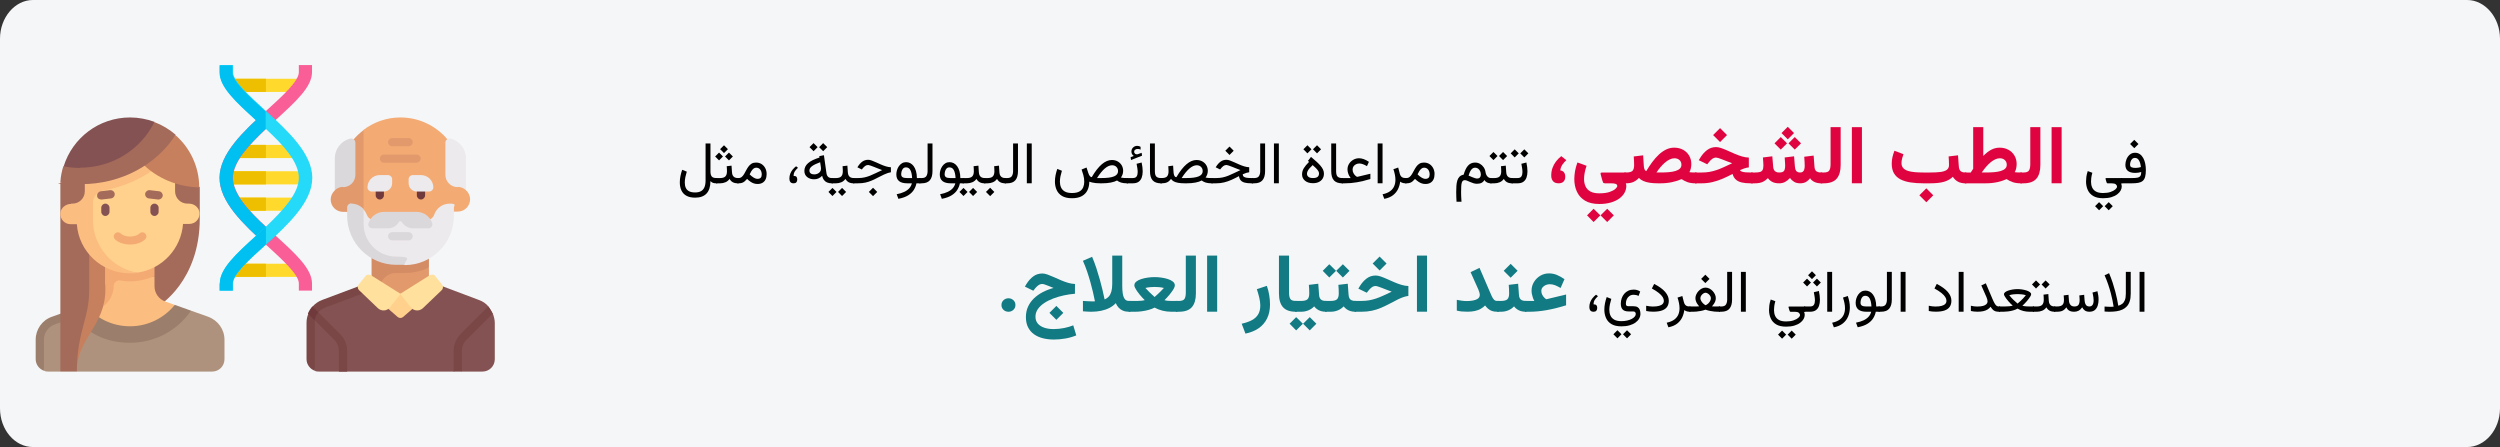 <?xml version="1.0" encoding="UTF-8"?>
<svg xmlns="http://www.w3.org/2000/svg" id="Ebene_1" version="1.1" viewBox="0 0 911 163">
  <rect x="0" y="0" width="911" height="163" fill="#333333" stroke="none"/>
  <defs>
    <style>
      .st0 {
        fill: #ffda2d;
      }

      .st1 {
        fill: #eebf00;
      }

      .st2 {
        fill: #537983;
      }

      .st2, .st3, .st4, .st5, .st6, .st7 {
        display: none;
      }

      .st8 {
        fill: #ffe09c;
      }

      .st3 {
        fill: #3e5959;
      }

      .st9, .st6 {
        fill: #fa5e97;
      }

      .st10 {
        fill: #c6805d;
      }

      .st11 {
        fill: #f4aa73;
      }

      .st12 {
        fill: #fbbd80;
      }

      .st4 {
        fill: #d94f88;
      }

      .st13 {
        fill: #a46a5a;
      }

      .st14 {
        fill: #df0440;
      }

      .st15 {
        fill: #e29a6c;
      }

      .st16 {
        fill: #117a83;
      }

      .st17 {
        fill: #25d9f8;
      }

      .st5 {
        fill: #bbdcff;
      }

      .st18 {
        fill: #dbd8db;
      }

      .st19 {
        fill: #9b7e6b;
      }

      .st20 {
        fill: #845252;
      }

      .st21 {
        fill: #d48c64;
      }

      .st7 {
        fill: #e0f4ff;
      }

      .st22 {
        fill: #af927d;
      }

      .st23 {
        fill: #7a4646;
      }

      .st24 {
        fill: #ffd18d;
      }

      .st25 {
        fill: #00c0f1;
      }

      .st26 {
        fill: #70393c;
      }

      .st27 {
        fill: #f5f6f7;
      }

      .st28 {
        fill: #eceaec;
      }
    </style>
  </defs>
  <g>
    <g id="Ebene_3">
      <path id="Path-Copy" class="st27" d="M12,0h887c6.6,0,12,6.4,12,14.1v134.7h0c0,7.7-5.4,14.1-12,14.1H12C5.4,162.9,0,156.6,0,148.8V14.1C0,6.4,5.4,0,12,0Z"></path>
    </g>
    <g id="Ebene_11" data-name="Ebene_1">
      <g>
        <path class="st0" d="M109.4,100.9h-25.1v-4.8h25.1v4.8Z"></path>
        <path class="st1" d="M96.9,100.9h-12.6v-4.8h12.6v4.8Z"></path>
        <path class="st0" d="M107.6,76.8h-21.5v-4.8h21.5v4.8Z"></path>
        <path class="st1" d="M96.9,76.8h-10.7v-4.8h10.7v4.8Z"></path>
        <path class="st0" d="M111.3,67.2h-28.9v-4.8h28.9v4.8Z"></path>
        <path class="st1" d="M96.9,67.2h-14.4v-4.8h14.4v4.8Z"></path>
        <path class="st0" d="M107.6,57.6h-21.5v-4.8h21.5v4.8Z"></path>
        <path class="st1" d="M96.9,57.6h-10.7v-4.8h10.7v4.8Z"></path>
        <path class="st0" d="M109.4,33.5h-25.1v-4.8h25.1v4.8Z"></path>
        <path class="st1" d="M96.9,33.5h-12.6v-4.8h12.6v4.8Z"></path>
        <path class="st9" d="M96.8,40.5c.2-.2.4-.3.6-.5,5.4-4.9,11.5-10.4,11.5-13.7v-2.6h4.8v2.6c0,5.4-6,10.8-13,17.2-1.2,1.1-2.5,2.3-3.8,3.5-6.2,5.9-12,12-12,17.8s5.7,12,12,17.8c1.3,1.2,2.5,2.3,3.8,3.5,6.9,6.3,13,11.8,13,17.2v2.6h-4.8v-2.6c0-3.3-6.2-8.8-11.5-13.7-.2-.2-.4-.3-.6-.5-8-7.3-16.8-15.5-16.8-24.3s8.8-17,16.8-24.3Z"></path>
        <path class="st25" d="M96.8,40.5v6.5c-6.2,5.9-12,12-12,17.8s5.7,12,12,17.8v6.5c-8-7.3-16.8-15.5-16.8-24.3s8.8-17,16.8-24.3Z"></path>
        <path class="st17" d="M96.9,47c-1.3-1.2-2.5-2.3-3.8-3.5-6.9-6.3-13-11.8-13-17.2v-2.6h4.8v2.6c0,3.3,6.2,8.8,11.5,13.7.2.2.4.3.6.5,8,7.3,16.8,15.5,16.8,24.3s-8.8,17-16.8,24.3c-.2.2-.4.3-.6.5-5.4,4.9-11.5,10.4-11.5,13.7v2.6h-4.8v-2.6c0-5.4,6-10.8,13-17.2,1.2-1.1,2.5-2.3,3.8-3.5,6.2-5.9,12-12.1,12-17.8,0-5.8-5.7-12-12-17.8Z"></path>
        <path class="st25" d="M79.9,23.8h4.8v2.6c0,3.3,6.2,8.8,11.5,13.7.2.2.4.3.6.5v6.5c-1.3-1.2-2.5-2.3-3.8-3.5-6.9-6.3-13-11.8-13-17.2v-2.6s-.1,0-.1,0Z"></path>
        <path class="st25" d="M80.1,103.3c0-5.4,6-10.8,13-17.2,1.2-1.1,2.5-2.3,3.8-3.5v6.5c-.2.2-.4.3-.6.5-5.4,4.9-11.5,10.4-11.5,13.7v2.6h-4.8v-2.6h.1Z"></path>
        <path class="st6" d="M67.4,81.8l-3.4-3.4-3.4-3.4-19.1,19.1,3.4,3.4,3.4,3.4,19.1-19.1Z"></path>
        <path class="st4" d="M64.1,78.4l-3.4-3.4-19.1,19.1,3.4,3.4,19.1-19.1Z"></path>
        <path class="st2" d="M92.9,80.1c8.5-8.4,8.5-22.2,0-30.6-8.4-8.5-22.2-8.5-30.6,0-8.5,8.4-8.5,22.2,0,30.6,4.2,4.3,9.8,6.4,15.3,6.4,5.5,0,11.1-2.2,15.3-6.4Z"></path>
        <path class="st3" d="M92.9,49.5c-8.4-8.5-22.2-8.5-30.6,0-8.5,8.4-8.5,22.2,0,30.6l30.6-30.6Z"></path>
        <path class="st7" d="M89.5,76.7c6.5-6.6,6.5-17.3,0-23.9-6.6-6.5-17.3-6.5-23.8,0-6.5,6.6-6.5,17.3,0,23.9,6.6,6.5,17.3,6.6,23.8,0Z"></path>
        <path class="st5" d="M65.6,76.7l23.9-23.9c-6.6-6.5-17.3-6.5-23.8,0-6.5,6.6-6.5,17.3,0,23.9h-.1Z"></path>
      </g>
      <g>
        <path class="st20" d="M119,109.3h0c-3.5,1.3-5.8,4.7-5.8,8.4v13.2s1.5,4.2,1.5,4.2c.5.3,1,.3,1.5.3h49.2s1.4-1,1.4-1l1.5,1h7.5c2.5,0,4.5-2,4.5-4.5v-13.2c0-1.2-.3-2.3-.7-3.4l-1.6-2.6c-.9-1.1-2.1-1.9-3.5-2.4l-18.1-6.8h-19.5s-18.1,6.8-18.1,6.8h.2Z"></path>
        <path class="st23" d="M112.4,114.3h0c-.5,1-.7,2.2-.7,3.4v13.2c0,1.9,1.3,3.6,3,4.2v-17.4c0-.3,0-.7,0-1l7.1,7.1c1.1,1.1,1.7,2.6,1.7,4.2v7.4s3,0,3,0v-7.4c0-2.4-.9-4.6-2.6-6.3l-7.9-7.9c.6-.7,1.4-1.3,2.4-1.7l18.1-6.8-1-2.8-18.1,6.8c-1.4.5-2.6,1.4-3.5,2.4l-1.6,2.6h.1Z"></path>
        <path class="st15" d="M156.3,108.5h-19.2v-11h19.2v11Z"></path>
        <path class="st21" d="M156.3,90.5h-20.9s0,17.9,0,17.9h3s0-3.2,0-3.2c0-3.2,2.7-5.7,5.9-5.7h3c3.3,0,6.3-.7,9-2v-6.9s0-.1,0-.1Z"></path>
        <path class="st11" d="M132.5,47.3l-1.5,3v32.8s29.8,0,29.8,0v-6h6c2.5,0,4.5-2,4.5-4.5,0-1.3-.6-2.5-1.5-3.3l-1.5-4.1c0-12.4-10-22.4-22.4-22.4-5,0-9.7,1.7-13.4,4.5h0Z"></path>
        <path class="st15" d="M122,69.4c-.9.8-1.5,2-1.5,3.3,0,2.5,2,4.5,4.5,4.5h7.5s0-29.8,0-29.8c-5.5,4.1-9,10.6-9,17.9l-1.5,4.1h0Z"></path>
        <path class="st26" d="M151.9,68.2v3c0,.8.7,1.5,1.5,1.5s1.5-.7,1.5-1.5v-3s-3,0-3,0Z"></path>
        <path class="st26" d="M136.9,68.2v3c0,.8.7,1.5,1.5,1.5s1.5-.7,1.5-1.5v-3s-3,0-3,0Z"></path>
        <path class="st15" d="M138.4,57.8c0-.8.7-1.5,1.5-1.5h11.9c.8,0,1.5.7,1.5,1.5s-.7,1.5-1.5,1.5h-11.9c-.8,0-1.5-.7-1.5-1.5Z"></path>
        <path class="st15" d="M141.4,51.8c0-.8.7-1.5,1.5-1.5h6c.8,0,1.5.7,1.5,1.5s-.7,1.5-1.5,1.5h-6c-.8,0-1.5-.7-1.5-1.5Z"></path>
        <path class="st24" d="M145.9,107l5.6,4.5-4.6,4c-.6.5-1.4.5-2,0l-4.6-4,5.6-4.5Z"></path>
        <g>
          <path class="st28" d="M157.9,68.3c0,.8-.7,1.5-1.5,1.5h-4.5c-1.7,0-3-1.4-3-3v-1.5c0-.8.7-1.5,1.5-1.5h3c2.5,0,4.5,2,4.5,4.5Z"></path>
          <path class="st28" d="M133.9,68.3c0,.8.7,1.5,1.5,1.5h4.5c1.7,0,3-1.4,3-3v-1.5c0-.8-.7-1.5-1.5-1.5h-3c-2.5,0-4.5,2-4.5,4.5Z"></path>
          <path class="st28" d="M132.6,76.2l-2.3,1.7c0,9.8,3.3,16.4,14.3,17.1l2.9,1.6c9.9,0,17.9-8,17.9-17.9v-3c0-.8,1.2-1.5-1.5-1.5s-4.9,1.7-5.7,4.1c-.4,1.1-1.5,1.9-2.7,1.9h-19.1c-1.2,0-2.3-.8-2.7-1.9-.3-.7-.7-1.4-1.2-2l.1-.1Z"></path>
        </g>
        <path class="st18" d="M140,77.2h0c-2.7,0-4.9,1.7-5.7,4.1-.4.9.4,1.9,1.4,1.9h5.7c1.7,0,3.1-.9,3.9-2.2.2-.5.9-.5,1.2,0,.8,1.3,2.3,2.2,3.9,2.2h5.7c1,0,1.7-1,1.4-1.9-.8-2.4-3.1-4.1-5.7-4.1h-11.9s.1,0,.1,0Z"></path>
        <path class="st18" d="M141.4,86.1c0-.8.7-1.5,1.5-1.5h6c.8,0,1.5.7,1.5,1.5,0,.8-.7,1.5-1.5,1.5h-6c-.8,0-1.5-.7-1.5-1.5Z"></path>
        <path class="st28" d="M166.8,68.1c1.2,0,2.2.5,3,1.2v-11.6c0-3.5-2.4-6.4-5.6-7.2-1-.2-1.9.5-1.9,1.5v11.7c0,2.5,2,4.5,4.5,4.5v-.1Z"></path>
        <path class="st18" d="M125,68.1h0c-1.2,0-2.2.5-3,1.2v-11.6c0-3.5,2.4-6.4,5.6-7.2,1-.2,1.9.5,1.9,1.5v11.7c0,2.5-2,4.5-4.5,4.5v-.1Z"></path>
        <path class="st8" d="M156.6,100.3l-10.8,6.8,3.9,4.9c1.1,1.4,3.1,1.5,4.4.3l6.9-6.6c.5-.5.6-1.4.1-2l-2.5-3.1c-.4-.6-1.3-.7-1.9-.3h-.1Z"></path>
        <path class="st8" d="M135.2,100.3l10.8,6.8-3.9,4.9c-1.1,1.4-3.1,1.5-4.4.3l-6.9-6.6c-.5-.5-.6-1.4-.1-2l2.5-3.1c.4-.6,1.3-.7,1.9-.3h.1Z"></path>
        <path class="st23" d="M170,123.8c-1.1,1.1-1.7,2.6-1.7,4.2v7.4h-3v-7.4c0-2.4.9-4.6,2.6-6.3l10-10c.7.8,1.2,1.6,1.6,2.6l-9.5,9.5h0Z"></path>
        <path class="st26" d="M113.8,111.7h0c-.7.8-1.2,1.6-1.6,2.6l2.4,2.4c.2-1.1.7-2.1,1.4-2.9l-2.1-2.1h-.1Z"></path>
        <path class="st18" d="M128,74.1c-.8,0-1.5.7-1.5,1.5v3c0,9.9,8,17.9,17.9,17.9h3c0-1.7,3.6-3-3-3-6.6,0-11.9-5.3-11.9-11.9v-5.4c-1.1-1.2-2.7-2-4.5-2v-.1Z"></path>
      </g>
      <g>
        <path class="st13" d="M47.5,50.6v60.8s10.4,0,10.4,0c0,0,14.9-8.9,14.9-31.8v-11.4s-25.4-17.5-25.4-17.5l.1-.1Z"></path>
        <path class="st12" d="M40,100.6l-10.5,20.6h34.4s-.2-10.1-.2-10.1l-3.4-1.2c-2.4-.8-4-3.1-4-5.6v-3.6s-16.3,0-16.3,0v-.1Z"></path>
        <path class="st11" d="M34.4,109.9l1,2.8c3.6-1.2,6-4.6,6-8.4,0-1.3,1.1-2.3,2.4-2.1,3.2.6,6.7.4,10.4-.8.7-.2,1.4-.5,2.1-.8v-5.5s-17.9,0-17.9,0v9.2c0,2.5-1.6,4.8-4,5.6Z"></path>
        <path class="st22" d="M20.6,116.3h0c-3.6,1.3-6,4-6,7.8v8.2s1.5,2.8,1.5,2.8c.5.3,1,.3,1.5.3h59.7c2.5,0,4.5-2,4.5-4.5v-7.1c0-3.8-2.4-7.1-6-8.4l-6.2-2.2-24,9.4-16.9-8.6-8.2,2.4.1-.1Z"></path>
        <path class="st19" d="M19,115.4c-3.6,1.2-6,4.6-6,8.4v7.1c0,1.9,1.3,3.6,3,4.2v-11.3c0-2.5,1.6-4.8,4-5.6l7.1-2.5c5,5.6,11.1,9.2,20.3,9.2s17.4-4.6,22.2-11.7l-5.9-2.1c-3.8,4.7-9.7,7.8-16.3,7.8s-12.5-3-16.3-7.8l-12.1,4.3h0Z"></path>
        <path class="st10" d="M38.4,85.2h-12s0,47.4,0,47.4l1.6,2.7c0-11.9,10.4-16.6,10.4-29.8v-20.2s0-.1,0-.1Z"></path>
        <path class="st13" d="M22,66.4h0v1.7s0,67.2,0,67.2h5.8s.2,0,.2,0h0c0-7.5,1.3-12.6,2.5-17.2,1.1-4,2-7.5,2-12.6v-40.3s-10.4,1.3-10.4,1.3l-.1-.1Z"></path>
        <path class="st24" d="M63.9,59.2H31.2s0,21.3,0,21.3c0,18.8,19.2,18.8,19.2,18.8,8.8-1.4,15.6-8.7,16.3-17.7h2.3c2.2,0,3.9-1.9,3.7-4.1-.2-1.9-1.9-3.3-3.9-3.3h-.5c-2.5,0-4.5-2-4.5-4.5v-10.4s.1-.1.1-.1Z"></path>
        <path class="st12" d="M25.9,74.3h0c-1.9,0-3.7,1.4-3.9,3.3-.2,2.2,1.5,4.1,3.7,4.1h2.3c.7,10,9.1,17.9,19.3,17.9,1,0,2,0,3-.2-9.3-1.5-16.4-9.5-16.4-19.2v-6.4c0-2.2,1.6-4,3.8-4.4,8-1.4,15.5-4.9,21.4-10.1h-28.2s0,10.4,0,10.4c0,2.5-2,4.5-4.5,4.5h-.5s0,.1,0,.1Z"></path>
        <path class="st11" d="M47.4,89.1c-2.2,0-4.3-.7-5.5-1.9-.6-.6-.6-1.5,0-2.1s1.5-.6,2.1,0c.5.5,1.7,1.1,3.4,1.1s2.9-.6,3.4-1.1c.6-.6,1.5-.6,2.1,0s.6,1.5,0,2.1c-1.2,1.2-3.3,1.9-5.5,1.9h0Z"></path>
        <path class="st20" d="M54.8,77.2v-1.5c0-.8.7-1.5,1.5-1.5s1.5.7,1.5,1.5v1.5c0,.8-.7,1.5-1.5,1.5s-1.5-.7-1.5-1.5Z"></path>
        <path class="st20" d="M36.9,77.2v-1.5c0-.8.7-1.5,1.5-1.5s1.5.7,1.5,1.5v1.5c0,.8-.7,1.5-1.5,1.5s-1.5-.7-1.5-1.5Z"></path>
        <path class="st13" d="M57.8,72.7h-.2s-3.4-.4-3.4-.4c-.8-.1-1.4-.9-1.3-1.7.1-.8.9-1.4,1.7-1.3l3.4.4c.8.1,1.4.9,1.3,1.7-.1.7-.8,1.3-1.5,1.3h0Z"></path>
        <path class="st13" d="M36.9,72.7c-.8,0-1.5-.5-1.5-1.3-.1-.8.5-1.6,1.3-1.7l3.4-.4c.8-.1,1.6.5,1.7,1.3.1.8-.5,1.6-1.3,1.7l-3.4.4h-.2Z"></path>
        <path class="st10" d="M72.6,68.3h0c0-7.6-3.4-14.5-8.7-19.1l-11.6,10.8c4.9,4.8,12.1,8.1,20.4,8.3h-.1Z"></path>
        <path class="st13" d="M23.1,60.5c-.6,1.9-1,3.9-1.1,5.9,2.5.5-7.1.7,7.6.7s27.5-7.2,34.4-18c-2.2-1.9-4.8-3.5-7.7-4.6l-33.1,16.1-.1-.1Z"></path>
        <path class="st20" d="M29.2,61.1c11.6,0,22.1-6.5,27.1-16.7-2.8-1-5.8-1.6-8.9-1.6h0c-11.4,0-21,7.5-24.2,17.8,1.9.4,4,.6,6,.6v-.1Z"></path>
      </g>
    </g>
  </g>
  <g>
    <path d="M250.115,71.33c-.823-.468-1.428-1.12-1.814-1.957-.387-.836-.58-1.807-.58-2.911,0-.745.078-1.51.232-2.294.154-.784.365-1.549.633-2.294l1.677.675c-.204.647-.376,1.312-.517,1.994-.141.682-.211,1.343-.211,1.982,0,.76.126,1.408.379,1.946.253.538.656.949,1.208,1.234.552.285,1.282.427,2.188.427.837,0,1.537-.151,2.099-.454.562-.303.986-.775,1.271-1.418.285-.644.427-1.475.427-2.495v-13.489h1.783v10.209c0,.788.146,1.383.438,1.788s.863.606,1.714.606h.316v1.919h-.295c-.619,0-1.062-.062-1.329-.185-.268-.123-.552-.329-.854-.617,0,1.005-.12,1.886-.358,2.642-.239.756-.594,1.385-1.065,1.888-.471.502-1.053.878-1.746,1.128-.692.25-1.492.375-2.399.375-1.308,0-2.373-.234-3.195-.702Z"></path>
    <path d="M263.446,57.023l-1.424,1.424-1.424-1.424,1.424-1.424,1.424,1.424ZM261.685,64.881v1.919h-.749v-1.919h.749ZM266.568,60.356l.169,2.468c.028.45.126.828.295,1.134.168.306.406.536.712.691.306.155.684.232,1.134.232h.221v1.919h-.242c-.521,0-.971-.063-1.35-.19-.38-.126-.703-.309-.97-.548-.268-.239-.496-.531-.686-.875-.38.556-.879.963-1.498,1.224s-1.266.39-1.94.39h-1.013v-1.919h1.013c.893,0,1.531-.201,1.914-.601.383-.401.575-1.016.575-1.846,0-.338-.009-.658-.026-.96-.018-.302-.041-.604-.069-.907l1.761-.211ZM265.25,54.355l-1.424,1.424-1.424-1.424,1.424-1.424,1.424,1.424ZM267.053,57.023l-1.424,1.424-1.424-1.424,1.424-1.424,1.424,1.424Z"></path>
    <path d="M274.71,66.837c-.415-.137-.823-.343-1.223-.617-.401-.274-.816-.615-1.245-1.023-.303.345-.594.636-.875.875-.281.239-.594.42-.938.543-.345.123-.774.185-1.287.185h-.464v-1.919h.411c.471,0,.869-.135,1.192-.406.323-.271.612-.62.865-1.049.253-.429.504-.884.754-1.366.25-.481.529-.937.838-1.366.309-.429.684-.779,1.123-1.05.439-.271.983-.406,1.63-.406.78,0,1.46.188,2.041.564.58.376,1.03.881,1.35,1.514s.48,1.339.48,2.12c0,.759-.13,1.408-.39,1.946-.26.538-.638.949-1.134,1.234-.496.285-1.095.427-1.798.427-.471,0-.914-.069-1.329-.206ZM274.573,61.458c-.288.235-.548.54-.78.912s-.439.759-.622,1.16c.225.232.446.438.664.617.218.179.433.335.644.469.295.19.575.331.838.422s.498.137.702.137c.527,0,.919-.134,1.176-.401.256-.267.385-.657.385-1.171,0-.731-.181-1.331-.543-1.798-.362-.467-.863-.701-1.503-.701-.352,0-.671.118-.96.354Z"></path>
    <path d="M289.619,62.476c-.285.443-.427.984-.427,1.624.499,0,.845.109,1.039.327.193.218.29.545.29.981,0,.429-.109.768-.327,1.018-.218.25-.545.375-.981.375-.556,0-.955-.155-1.197-.464-.242-.31-.364-.724-.364-1.245,0-.64.102-1.229.306-1.767.204-.538.49-1.035.859-1.493.369-.457.792-.872,1.271-1.244l.696.548c-.492.45-.88.896-1.165,1.339Z"></path>
    <path d="M301.357,66.473c-.482-.218-.869-.532-1.16-.944-.292-.411-.494-.898-.606-1.46-.408.408-.849.721-1.324.938-.475.218-1.007.327-1.598.327-1.006,0-1.85-.271-2.531-.812-.682-.541-1.023-1.29-1.023-2.246,0-.542.109-1.044.327-1.508.218-.464.552-.896,1.002-1.297.45-.401,1.021-.771,1.714-1.113.692-.341,1.514-.659,2.463-.955l-.074-.506,1.688-.338.918,6.476c.084.619.286,1.081.606,1.387.32.306.786.459,1.397.459h.327v1.919h-.369c-.689,0-1.274-.109-1.756-.327ZM299.158,61.189c-.007-.099-.018-.204-.032-.316l-.264-1.761c-.682.246-1.271.49-1.767.733-.496.243-.901.485-1.218.728s-.55.492-.702.749-.227.529-.227.817c0,.464.158.815.475,1.055s.745.358,1.287.358c.415,0,.81-.081,1.187-.243.376-.162.682-.397.917-.707.235-.309.354-.678.354-1.107,0-.105-.004-.207-.011-.306ZM297.935,53.616l-1.477,1.487-1.466-1.487,1.466-1.466,1.477,1.466ZM301.436,53.616l-1.477,1.487-1.466-1.487,1.466-1.466,1.477,1.466Z"></path>
    <path d="M304.822,69.943l-1.477,1.487-1.466-1.487,1.466-1.466,1.477,1.466ZM303.883,64.881v1.919h-.844v-1.919h.844ZM308.788,60.356l.168,2.468c.028.45.127.828.295,1.134.169.306.406.536.712.691.306.155.684.232,1.134.232h.222v1.919h-.243c-.521,0-.97-.063-1.35-.19-.379-.126-.703-.309-.97-.548-.267-.239-.496-.531-.686-.875-.38.556-.879.963-1.498,1.224-.619.26-1.266.39-1.941.39h-1.012v-1.919h1.012c.893,0,1.531-.201,1.915-.601.383-.401.575-1.016.575-1.846,0-.338-.009-.658-.026-.96s-.041-.604-.068-.907l1.761-.211ZM308.323,69.943l-1.477,1.487-1.466-1.487,1.466-1.466,1.477,1.466Z"></path>
    <path d="M312.689,64.881c.823,0,1.579-.074,2.268-.222.689-.147,1.362-.352,2.02-.612.658-.26,1.347-.567,2.067-.923.721-.355,1.527-.736,2.42-1.144-.499-.183-1.016-.381-1.55-.596-.535-.214-1.042-.417-1.524-.606-.482-.189-.902-.346-1.26-.469-.359-.123-.612-.185-.76-.185-.429,0-.807.125-1.134.375-.327.25-.627.55-.901.902l-.285.358-1.613-.791.158-.253c.464-.752,1.003-1.355,1.619-1.809.615-.453,1.338-.68,2.167-.68.352,0,.77.088,1.255.264.485.176,1.016.396,1.593.659s1.174.531,1.793.802,1.237.499,1.856.686c.619.187,1.209.29,1.771.311v1.825c-.295.035-.647.118-1.055.248-.408.13-.889.322-1.445.575-.556.253-1.206.577-1.951.97-.9.478-1.735.884-2.505,1.218s-1.554.587-2.352.759c-.798.172-1.692.258-2.684.258h-1.761v-1.919h1.793ZM319.661,69.943l-1.529,1.529-1.529-1.529,1.529-1.529,1.529,1.529Z"></path>
    <path d="M331.706,59.459c.471.247.886.614,1.244,1.103.359.489.64,1.093.844,1.814.204.721.313,1.556.327,2.505h1.276v1.919h-1.445c-.155.809-.462,1.591-.923,2.347s-1.144,1.424-2.051,2.004c-.907.58-2.109,1.014-3.607,1.303l-.622-1.677c1.062-.204,1.974-.485,2.737-.844.763-.358,1.378-.798,1.846-1.318.467-.521.786-1.125.955-1.814h-1.667c-1.336,0-2.336-.269-3-.807-.665-.538-.997-1.348-.997-2.431,0-.521.079-1.042.237-1.566.158-.523.391-1.005.696-1.445s.678-.792,1.118-1.06c.439-.267.94-.401,1.503-.401.548,0,1.058.124,1.529.369ZM332.381,64.881c-.042-.675-.12-1.259-.232-1.751-.113-.492-.26-.896-.443-1.213-.183-.316-.405-.55-.665-.701-.26-.151-.559-.227-.896-.227-.45,0-.804.145-1.06.433-.257.289-.436.627-.538,1.018-.102.391-.153.744-.153,1.06,0,.492.167.846.501,1.06s.874.322,1.619.322h1.867Z"></path>
    <path d="M335.861,64.881c.844,0,1.414-.239,1.709-.717.295-.478.443-1.076.443-1.793v-10.093h1.782v10.083c0,1.463-.316,2.568-.949,3.317-.633.749-1.631,1.123-2.995,1.123h-.875v-1.919h.886Z"></path>
    <path d="M347.537,59.459c.471.247.886.614,1.244,1.103.359.489.64,1.093.844,1.814.204.721.313,1.556.327,2.505h1.276v1.919h-1.445c-.155.809-.462,1.591-.923,2.347s-1.144,1.424-2.051,2.004c-.907.58-2.109,1.014-3.607,1.303l-.622-1.677c1.062-.204,1.974-.485,2.737-.844.763-.358,1.378-.798,1.846-1.318.467-.521.786-1.125.955-1.814h-1.667c-1.336,0-2.336-.269-3-.807-.665-.538-.997-1.348-.997-2.431,0-.521.079-1.042.237-1.566.158-.523.391-1.005.696-1.445s.678-.792,1.118-1.06c.439-.267.94-.401,1.503-.401.548,0,1.058.124,1.529.369ZM348.211,64.881c-.042-.675-.12-1.259-.232-1.751-.113-.492-.26-.896-.443-1.213-.183-.316-.405-.55-.665-.701-.26-.151-.559-.227-.896-.227-.45,0-.804.145-1.06.433-.257.289-.436.627-.538,1.018-.102.391-.153.744-.153,1.06,0,.492.167.846.501,1.06s.874.322,1.619.322h1.867Z"></path>
    <path d="M352.567,69.943l-1.477,1.487-1.466-1.487,1.466-1.466,1.477,1.466ZM351.629,64.881v1.919h-.844v-1.919h.844ZM356.533,60.356l.168,2.468c.028.45.127.828.295,1.134.169.306.406.536.712.691.306.155.684.232,1.134.232h.222v1.919h-.243c-.521,0-.97-.063-1.35-.19-.379-.126-.703-.309-.97-.548-.267-.239-.496-.531-.686-.875-.38.556-.879.963-1.498,1.224-.619.26-1.266.39-1.941.39h-1.012v-1.919h1.012c.893,0,1.531-.201,1.915-.601.383-.401.575-1.016.575-1.846,0-.338-.009-.658-.026-.96s-.041-.604-.068-.907l1.761-.211ZM356.069,69.943l-1.477,1.487-1.466-1.487,1.466-1.466,1.477,1.466Z"></path>
    <path d="M359.138,64.881v1.919h-.506v-1.919h.506ZM364.021,60.356l.169,2.468c.028.45.126.828.295,1.134.169.306.406.536.712.691.306.155.684.232,1.134.232h.222v1.919h-.243c-.521,0-.97-.063-1.35-.19-.379-.126-.703-.309-.97-.548-.267-.239-.496-.531-.686-.875-.379.556-.879.963-1.498,1.224s-1.266.39-1.94.39h-1.013v-1.919h1.013c.893,0,1.531-.201,1.914-.601.383-.401.575-1.016.575-1.846,0-.338-.009-.658-.026-.96s-.041-.604-.068-.907l1.761-.211ZM362.334,69.943l-1.529,1.529-1.529-1.529,1.529-1.529,1.529,1.529Z"></path>
    <path d="M367.017,64.881c.844,0,1.414-.239,1.709-.717.295-.478.443-1.076.443-1.793v-10.093h1.782v10.083c0,1.463-.316,2.568-.949,3.317-.633.749-1.631,1.123-2.995,1.123h-.875v-1.919h.886Z"></path>
    <path d="M375.96,66.789h-1.782v-14.512h1.782v14.512Z"></path>
    <path d="M393.368,69.758c.644-.383,1.093-.886,1.35-1.508.256-.622.385-1.289.385-1.999,0-.837-.112-1.663-.337-2.479s-.436-1.483-.633-2.004l1.804-.728.643,1.994c.155.464.337.833.548,1.107.211.274.447.411.707.411.625-1.068,1.246-1.995,1.861-2.779.615-.784,1.227-1.433,1.835-1.946.608-.513,1.215-.896,1.819-1.149.605-.253,1.209-.38,1.814-.38.801,0,1.511.174,2.13.522.619.348,1.104.821,1.456,1.418.351.598.527,1.272.527,2.025-.007.457-.078.886-.211,1.287-.134.401-.334.777-.602,1.128.134.036.293.069.48.101.187.031.422.056.707.074.285.018.642.026,1.071.026h.306v1.919h-.295c-.893,0-1.631-.091-2.215-.274-.583-.183-1.072-.436-1.466-.759-.577.324-1.336.577-2.278.759-.942.183-2.035.274-3.28.274h-.559c-.633,0-1.195-.028-1.688-.084-.492-.056-.926-.13-1.303-.221-.376-.091-.708-.19-.997-.295-.007,1.174-.232,2.216-.675,3.127s-1.127,1.623-2.051,2.136c-.925.513-2.119.77-3.581.77-1.519,0-2.733-.278-3.644-.833-.911-.556-1.568-1.296-1.973-2.22-.404-.925-.606-1.939-.606-3.043,0-.745.078-1.51.232-2.294.154-.784.365-1.548.633-2.294l1.677.675c-.204.647-.376,1.311-.517,1.993-.141.682-.211,1.343-.211,1.983,0,.759.135,1.452.406,2.078.271.625.726,1.125,1.366,1.498.64.373,1.519.559,2.637.559,1.174,0,2.083-.192,2.727-.575ZM403.957,60.509c-.439.193-.889.485-1.35.875-.461.391-.928.877-1.403,1.461s-.958,1.262-1.45,2.036h1.698c1.005,0,1.881-.049,2.626-.148.745-.098,1.366-.25,1.861-.453.496-.204.867-.464,1.113-.781s.369-.692.369-1.128c0-.619-.2-1.132-.601-1.54-.401-.408-.928-.611-1.582-.611-.415,0-.842.097-1.282.29Z"></path>
    <path d="M411.366,64.881v1.919h-.78v-1.919h.78ZM411.071,66.8v-1.919h1.698c.703,0,1.179-.204,1.429-.612.25-.408.375-.924.375-1.55,0-.457-.042-.946-.127-1.466-.084-.52-.176-1.044-.274-1.571l1.835-.464c.12.562.214,1.114.285,1.656s.105,1.058.105,1.55c0,.844-.116,1.596-.348,2.257-.232.661-.612,1.18-1.139,1.556-.527.376-1.234.564-2.12.564h-1.719ZM412.547,56.2c-.168-.239-.253-.566-.253-.981,0-.604.209-1.1.627-1.487s.895-.58,1.429-.58c.239,0,.462.026.67.079.207.053.409.139.606.258l.01,1.044c-.218-.112-.422-.183-.612-.211-.189-.028-.366-.042-.527-.042-.302,0-.582.091-.838.274-.257.183-.385.45-.385.802.007.218.118.431.332.638s.519.283.913.227c.014,0,.03-.003.047-.01.018-.007.037-.014.058-.021l1.392-.506.147,1.044-4.018,1.593-.148-1.034,1.16-.454c-.239-.183-.443-.394-.612-.633Z"></path>
    <path d="M420.837,52.277v10.083c0,.992.183,1.66.548,2.004.366.345.918.517,1.656.517h.264v1.919h-.264c-1.343,0-2.343-.357-3.001-1.07-.657-.714-.986-1.841-.986-3.38v-10.072h1.782Z"></path>
    <path d="M431.785,66.8c-.991,0-1.824-.063-2.5-.19-.675-.126-1.216-.309-1.624-.548-.408-.239-.721-.527-.939-.865-.408.556-.867.961-1.376,1.218-.51.256-1.187.385-2.03.385h-.433l.011-1.919h.422c.984,0,1.647-.209,1.988-.627s.512-1.025.512-1.819c0-.338-.013-.65-.037-.939-.024-.288-.044-.598-.058-.928l1.762-.211.158,2.468c.035.471.133.877.295,1.218.162.341.412.511.749.511.625-1.068,1.246-1.995,1.861-2.779.615-.784,1.227-1.433,1.835-1.946.608-.513,1.213-.896,1.814-1.149s1.204-.38,1.809-.38c.802,0,1.514.174,2.136.522.623.348,1.109.821,1.461,1.418s.527,1.272.527,2.025c-.007.457-.078.886-.211,1.287-.134.401-.334.777-.601,1.128.133.036.293.069.48.101.186.031.42.056.701.074s.636.026,1.065.026h.316v1.919h-.306c-.893,0-1.629-.091-2.209-.274-.58-.183-1.067-.436-1.461-.759-.577.324-1.336.577-2.278.759-.942.183-2.036.274-3.28.274h-.559ZM434.807,60.509c-.439.193-.89.485-1.35.875-.46.391-.93.877-1.408,1.461s-.963,1.262-1.455,2.036h1.708c1.005,0,1.881-.049,2.626-.148.745-.098,1.364-.25,1.856-.453.492-.204.861-.464,1.107-.781s.369-.692.369-1.128c0-.619-.199-1.132-.596-1.54-.397-.408-.923-.611-1.577-.611-.415,0-.842.097-1.281.29Z"></path>
    <path d="M455.209,62.771c-.301.028-.656.104-1.064.227s-.84.294-1.297.512c.006.387.135.679.385.875s.609.329,1.08.396,1.041.1,1.709.1h.58v1.919h-.621c-.957,0-1.752-.081-2.385-.243-.633-.162-1.119-.434-1.461-.817-.34-.383-.561-.902-.658-1.556-.929.506-1.834.957-2.716,1.35-.882.394-1.775.703-2.679.928-.904.225-1.858.337-2.864.337h-1.761v-1.919h1.793c.823,0,1.579-.074,2.268-.222.689-.147,1.362-.352,2.02-.612.658-.26,1.347-.567,2.067-.923.721-.355,1.527-.736,2.421-1.144-.5-.183-1.018-.381-1.551-.596-.535-.214-1.042-.417-1.524-.606-.482-.189-.902-.346-1.26-.469-.359-.123-.612-.185-.76-.185-.429,0-.807.125-1.134.375-.327.25-.627.55-.901.902l-.285.358-1.613-.791.158-.253c.464-.752,1.003-1.355,1.619-1.809.615-.453,1.338-.68,2.167-.68.352,0,.77.088,1.255.264.485.176,1.016.396,1.593.659s1.174.531,1.793.802c.617.271,1.236.499,1.855.686s1.209.29,1.771.311v1.825ZM449.557,54.935l-1.529,1.529-1.529-1.529,1.529-1.529,1.529,1.529Z"></path>
    <path d="M457.065,64.881c.844,0,1.413-.239,1.709-.717.295-.478.442-1.076.442-1.793v-10.093h1.783v10.083c0,1.463-.316,2.568-.949,3.317-.633.749-1.632,1.123-2.996,1.123h-.875v-1.919h.886Z"></path>
    <path d="M466.01,66.789h-1.783v-14.512h1.783v14.512Z"></path>
    <path d="M476.609,58.626l1.117-1.445c.696.577,1.331,1.122,1.904,1.635s1.07,1.012,1.492,1.498.747.969.976,1.45c.229.482.343.979.343,1.492,0,.717-.165,1.338-.496,1.862-.33.524-.794.928-1.392,1.213s-1.298.427-2.099.427c-1.224,0-2.194-.301-2.911-.902-.718-.601-1.076-1.366-1.076-2.294,0-.815.218-1.577.654-2.284.436-.707,1.068-1.467,1.898-2.283l-.411-.369ZM477.896,54.397l-1.477,1.487-1.466-1.487,1.466-1.466,1.477,1.466ZM480.295,62.175c-.235-.341-.531-.682-.886-1.023-.355-.341-.716-.669-1.081-.986-.429.408-.798.788-1.107,1.139-.31.352-.547.693-.712,1.023s-.248.675-.248,1.033c0,.408.173.763.517,1.065.345.302.9.454,1.667.454.773,0,1.334-.141,1.682-.422.349-.281.522-.71.522-1.287,0-.324-.118-.656-.354-.997ZM481.397,54.397l-1.477,1.487-1.466-1.487,1.466-1.466,1.477,1.466Z"></path>
    <path d="M486.882,52.277v10.083c0,.992.183,1.66.548,2.004.365.345.918.517,1.656.517h.264v1.919h-.264c-1.344,0-2.344-.357-3.001-1.07-.657-.714-.986-1.841-.986-3.38v-10.072h1.783Z"></path>
    <path d="M491.591,63.963c-.173-.345-.31-.712-.411-1.103-.103-.39-.153-.775-.153-1.155,0-.752.197-1.434.591-2.046s.91-1.097,1.551-1.456c.64-.358,1.328-.538,2.066-.538.556,0,1.134.109,1.735.327.602.218,1.222.545,1.861.981l-.706,1.571c-.535-.316-1.034-.557-1.498-.722-.464-.166-.89-.248-1.276-.248-.429,0-.831.091-1.207.274-.377.183-.681.438-.913.765-.231.327-.348.715-.348,1.165,0,.521.117.981.354,1.382.235.401.486.712.754.934.268.221.446.332.538.332.049,0,.105-.003.169-.011.062-.007.13-.021.2-.042l4.461-1.065v1.92c-.872.267-1.71.499-2.516.696-.805.197-1.585.36-2.341.491-.756.13-1.5.227-2.23.29-.731.063-1.463.095-2.194.095h-1.149v-1.919h3.238c-.211-.267-.403-.573-.575-.917Z"></path>
    <path d="M503.8,66.789h-1.783v-14.512h1.783v14.512Z"></path>
    <path d="M510.987,66.605c-.327-.13-.582-.269-.765-.417-.105.921-.36,1.812-.765,2.674s-1.011,1.612-1.819,2.251c-.809.64-1.878,1.09-3.206,1.35l-.623-1.667c1.146-.246,2.061-.621,2.742-1.123.683-.503,1.177-1.106,1.482-1.809.306-.704.459-1.48.459-2.331,0-.598-.065-1.225-.195-1.883-.131-.657-.312-1.327-.543-2.009l1.75-.591.57,2.204c.154.591.4,1.009.738,1.255.337.246.763.369,1.275.369h.401v1.919h-.285c-.485,0-.891-.065-1.218-.195Z"></path>
    <path d="M518.101,66.837c-.415-.137-.823-.343-1.224-.617-.401-.274-.816-.615-1.245-1.023-.302.345-.594.636-.875.875-.281.239-.595.42-.938.543-.345.123-.773.185-1.287.185h-.464v-1.919h.411c.471,0,.868-.135,1.192-.406.323-.271.611-.62.864-1.049.253-.429.505-.884.754-1.366.25-.481.529-.937.839-1.366.31-.429.684-.779,1.123-1.05.439-.271.982-.406,1.63-.406.78,0,1.461.188,2.041.564.58.376,1.029.881,1.35,1.514s.479,1.339.479,2.12c0,.759-.13,1.408-.39,1.946-.261.538-.639.949-1.134,1.234-.496.285-1.096.427-1.799.427-.471,0-.914-.069-1.328-.206ZM517.963,61.458c-.288.235-.548.54-.78.912s-.439.759-.622,1.16c.225.232.446.438.664.617.218.179.433.335.644.469.295.19.575.331.839.422s.497.137.701.137c.527,0,.919-.134,1.176-.401s.385-.657.385-1.171c0-.731-.181-1.331-.543-1.798-.362-.467-.863-.701-1.503-.701-.352,0-.672.118-.96.354Z"></path>
    <path d="M541.684,63.841c.183.32.406.573.67.759.264.187.55.28.859.28h.284v1.919h-.284c-.429,0-.853-.091-1.271-.274-.418-.183-.765-.492-1.038-.928-.239.45-.58.791-1.023,1.023s-1.009.348-1.698.348c-.415,0-.835-.067-1.26-.201-.426-.133-.834-.286-1.224-.458-.391-.172-.747-.325-1.07-.459-.324-.133-.595-.2-.812-.2-.295,0-.534.07-.717.211-.184.141-.324.371-.422.69-.099.32-.166.752-.201,1.297s-.053,1.222-.053,2.03c0,.478.006.905.017,1.282.01.376.027.747.053,1.112.024.366.051.781.079,1.245h-1.814c-.035-.647-.063-1.253-.084-1.819-.021-.566-.032-1.137-.032-1.714,0-.788.022-1.536.068-2.247.046-.71.155-1.352.327-1.925.173-.573.441-1.047.807-1.424.366-.376.869-.624,1.509-.743.196-.689.422-1.304.675-1.846s.545-1.004.875-1.387c.331-.383.711-.675,1.14-.875.429-.2.917-.3,1.466-.3.646,0,1.241.153,1.782.458.542.306.993.725,1.355,1.255s.589,1.134.681,1.809c.056.401.175.761.358,1.081ZM539.353,62.355c-.176-.383-.42-.688-.733-.913-.312-.225-.669-.337-1.07-.337-.33,0-.62.079-.87.237-.249.158-.468.373-.653.644-.187.271-.353.578-.496.923-.145.344-.272.703-.385,1.076.513.225.967.418,1.36.58s.733.287,1.018.375c.285.088.512.132.681.132.464,0,.815-.128,1.055-.385.238-.256.358-.599.358-1.028,0-.485-.088-.919-.264-1.302Z"></path>
    <path d="M545.69,56.854l-1.477,1.487-1.466-1.487,1.466-1.466,1.477,1.466ZM543.824,64.881v1.919h-.749v-1.919h.749ZM548.707,60.356l.169,2.468c.028.45.127.828.295,1.134.169.306.406.536.712.691.307.155.685.232,1.134.232h.222v1.919h-.242c-.521,0-.971-.063-1.351-.19-.379-.126-.703-.309-.97-.548-.268-.239-.496-.531-.686-.875-.38.556-.879.963-1.498,1.224-.618.26-1.266.39-1.94.39h-1.013v-1.919h1.013c.893,0,1.531-.201,1.914-.601.384-.401.575-1.016.575-1.846,0-.338-.009-.658-.026-.96s-.041-.604-.068-.907l1.761-.211ZM549.192,56.854l-1.477,1.487-1.466-1.487,1.466-1.466,1.477,1.466Z"></path>
    <path d="M553.433,55.884l-1.477,1.487-1.466-1.487,1.466-1.466,1.477,1.466ZM551.566,64.881v1.919h-.749v-1.919h.749ZM551.281,66.8v-1.919h1.698c.703,0,1.18-.204,1.429-.612.25-.408.375-.924.375-1.55,0-.457-.042-.946-.127-1.466-.084-.52-.176-1.044-.274-1.571l1.836-.464c.119.562.214,1.114.284,1.656s.105,1.058.105,1.55c0,.844-.116,1.596-.348,2.257-.232.661-.612,1.18-1.14,1.556-.527.376-1.233.564-2.119.564h-1.72ZM556.935,55.884l-1.477,1.487-1.466-1.487,1.466-1.466,1.477,1.466Z"></path>
    <path class="st14" d="M569.305,60.04c-.387.571-.633,1.252-.74,2.043.615.098,1.071.347,1.37.747.297.4.446.928.446,1.582,0,.742-.208,1.326-.622,1.75-.416.425-1.009.637-1.78.637-.918,0-1.6-.254-2.043-.762-.445-.508-.667-1.196-.667-2.065,0-1.006.154-1.936.462-2.791s.734-1.638,1.281-2.351,1.187-1.357,1.919-1.934l1.831,1.465c-.586.547-1.072,1.106-1.457,1.677Z"></path>
    <path class="st14" d="M577.559,73.106c-1.338-.815-2.319-1.909-2.944-3.281s-.938-2.893-.938-4.563c0-.908.088-1.873.264-2.893s.469-2.078.879-3.171l3.325,1.216c-.303.869-.532,1.716-.688,2.542s-.234,1.584-.234,2.278c0,.957.173,1.831.521,2.622.346.791.925,1.421,1.735,1.89s1.914.703,3.311.703c1.533,0,2.78-.166,3.743-.498.961-.332,1.667-.708,2.116-1.128s.674-.762.674-1.025c0-.361-.174-.618-.52-.769-.348-.151-.896-.227-1.648-.227h-2.271c-.371,0-.607-.098-.71-.293s-.203-.459-.301-.791l-.571-2.109c-.059-.215-.073-.391-.044-.527s.2-.205.513-.205h8.701v3.926h-.029c.078.215.127.391.146.527s.029.288.029.454c0,.85-.215,1.667-.645,2.454s-1.064,1.487-1.904,2.102-1.87,1.101-3.091,1.458-2.617.535-4.189.535c-2.148,0-3.892-.408-5.229-1.223ZM583.154,78.475l-2.446,2.432-2.388-2.432,2.388-2.402,2.446,2.402ZM588.076,78.475l-2.417,2.432-2.417-2.432,2.417-2.402,2.417,2.402Z"></path>
    <path class="st14" d="M604.233,66.8c-1.143,0-2.158-.066-3.047-.198s-1.662-.344-2.321-.637-1.214-.669-1.663-1.128c-.557.625-1.204,1.108-1.94,1.45-.738.342-1.668.513-2.791.513h-.601l.015-3.94h.586c1.211,0,2.015-.203,2.41-.608s.593-1.111.593-2.117c0-.547-.015-1.077-.044-1.589s-.063-1.023-.103-1.531l3.428-.41.264,4.014c.039.449.129.833.271,1.15.141.317.349.5.622.549.703-1.172,1.436-2.271,2.197-3.296s1.562-1.929,2.402-2.71,1.722-1.394,2.645-1.838,1.901-.667,2.937-.667c1.211,0,2.285.256,3.223.769s1.672,1.221,2.205,2.124c.531.903.798,1.931.798,3.083,0,.469-.057.981-.168,1.538-.113.557-.291,1.025-.535,1.406.156.029.337.054.542.073s.441.034.711.044c.268.01.583.015.944.015h.439v3.94h-.425c-1.182,0-2.168-.149-2.959-.447s-1.489-.662-2.095-1.091c-.986.459-2.146.83-3.479,1.113s-2.762.425-4.285.425h-.776ZM608.475,58.084c-.582.273-1.155.649-1.722,1.128s-1.113,1.03-1.641,1.655-1.03,1.289-1.509,1.992h1.538c1.064,0,2.056-.039,2.974-.117s1.724-.222,2.417-.432,1.23-.498,1.611-.864.571-.833.571-1.399c0-.713-.237-1.287-.71-1.721-.475-.435-1.077-.652-1.81-.652-.566,0-1.141.137-1.721.41Z"></path>
    <path class="st14" d="M637.28,60.999c-.527.049-1.079.173-1.655.374s-1.104.403-1.582.608c.098.244.33.43.696.557s.824.212,1.377.256c.551.044,1.145.066,1.779.066h.806v3.94h-.864c-1.211,0-2.259-.103-3.142-.308-.885-.205-1.603-.557-2.153-1.055-.553-.498-.95-1.182-1.194-2.051-1.221.645-2.432,1.226-3.633,1.743s-2.427.925-3.677,1.223-2.559.447-3.926.447h-2.446v-3.94h2.49c.986,0,1.906-.073,2.762-.22.854-.146,1.703-.364,2.549-.652.844-.288,1.73-.642,2.658-1.062s1.953-.898,3.076-1.436c-.742-.273-1.428-.535-2.058-.784s-1.197-.471-1.699-.667c-.504-.195-.931-.347-1.282-.454s-.615-.161-.791-.161c-.547,0-1.035.166-1.465.498s-.791.688-1.084,1.069l-.703.879-3.076-1.494.571-.938c.674-1.104,1.487-2.019,2.439-2.747s2.062-1.091,3.332-1.091c.537,0,1.162.125,1.875.374s1.484.562,2.314.938,1.687.754,2.571,1.135c.883.381,1.762.701,2.637.959.873.259,1.706.398,2.497.417v3.574ZM629.326,49.222l-2.534,2.534-2.534-2.534,2.534-2.534,2.534,2.534Z"></path>
    <path class="st14" d="M653.768,66.251c-.601-.366-1.102-.833-1.502-1.399-.508.586-1.082,1.057-1.721,1.414-.641.356-1.38.535-2.22.535-1.016,0-1.853-.173-2.512-.52s-1.194-.813-1.604-1.399c-.527.596-1.157,1.064-1.89,1.406s-1.685.513-2.856.513h-1.348v-3.94h1.377c.742,0,1.338-.059,1.787-.176s.778-.354.989-.71c.209-.356.314-.886.314-1.589,0-.156-.007-.4-.021-.732s-.037-.701-.066-1.106-.059-.793-.088-1.165l3.428-.425.308,3.794c.049.684.251,1.206.608,1.567.355.361.891.542,1.604.542.859,0,1.433-.188,1.722-.564.287-.376.432-1.013.432-1.912,0-.146-.007-.386-.021-.718s-.037-.703-.066-1.113-.059-.801-.088-1.172l3.428-.425.308,3.794c.039.635.2,1.145.483,1.531s.757.579,1.421.579c.41,0,.737-.095.981-.286s.42-.471.527-.842.161-.82.161-1.348c0-.352-.018-.833-.051-1.443-.035-.61-.076-1.218-.125-1.824l3.428-.425.308,4.058c.049.762.266,1.304.652,1.626.385.322.964.483,1.735.483h.439v3.94h-.41c-.928,0-1.735-.164-2.424-.491s-1.219-.779-1.59-1.355c-.391.537-.877.979-1.457,1.326-.582.347-1.302.52-2.161.52-.879,0-1.618-.183-2.219-.549ZM651.196,52.225l-2.285,2.285-2.285-2.285,2.285-2.285,2.285,2.285ZM653.745,48.489l-2.285,2.285-2.285-2.285,2.285-2.285,2.285,2.285ZM656.294,52.225l-2.285,2.285-2.285-2.285,2.285-2.285,2.285,2.285Z"></path>
    <path class="st14" d="M664.57,62.86c1.055,0,1.733-.256,2.036-.769s.454-1.257.454-2.234v-13.521h3.677v13.799c0,2.197-.486,3.857-1.457,4.98-.973,1.123-2.547,1.685-4.725,1.685h-1.113v-3.94h1.128Z"></path>
    <path class="st14" d="M678.486,66.785h-3.662v-20.449h3.662v20.449Z"></path>
    <path class="st14" d="M713.496,56.59l.293,4.043c.049.771.259,1.335.63,1.692s.972.535,1.802.535h.337v3.94h-.337c-1.113,0-2.039-.205-2.775-.615-.738-.41-1.346-.996-1.824-1.758-.879.84-1.955,1.445-3.229,1.816s-2.952.557-5.032.557h-2.446c-1.719,0-3.286-.107-4.702-.322s-2.637-.586-3.662-1.113-1.816-1.257-2.373-2.19-.835-2.117-.835-3.552c0-.84.096-1.658.286-2.454s.427-1.541.71-2.234l3.281,1.245c-.166.449-.327.964-.483,1.545s-.234,1.14-.234,1.677c0,.752.202,1.357.608,1.816.404.459.971.806,1.699,1.04.727.234,1.576.393,2.549.476.971.083,2.023.125,3.156.125h2.446c1.445,0,2.678-.063,3.699-.19,1.02-.127,1.802-.386,2.344-.776s.812-.981.812-1.772c0-.479-.015-1.003-.044-1.575s-.063-1.086-.103-1.545l3.428-.41ZM704.487,71.165l-2.534,2.534-2.534-2.534,2.534-2.534,2.534,2.534Z"></path>
    <path class="st14" d="M731.873,54.576c.932.513,1.664,1.221,2.197,2.124.531.903.798,1.931.798,3.083,0,.469-.057.981-.168,1.538-.113.557-.291,1.025-.535,1.406.156.029.334.054.535.073.199.02.437.034.71.044s.591.015.952.015h.439v3.94h-.425c-1.182,0-2.186-.149-3.01-.447-.826-.298-1.541-.662-2.146-1.091-.977.459-2.116.83-3.42,1.113s-2.718.425-4.241.425h-7.588v-3.94h2.168c.146-.234.295-.464.447-.688.15-.225.3-.449.446-.674v-15.161h3.677v10.488c.469-.479.935-.903,1.399-1.274.463-.371.938-.686,1.421-.945s.983-.457,1.501-.593,1.06-.205,1.626-.205c1.211,0,2.282.256,3.216.769ZM727.024,58.084c-.582.273-1.155.649-1.722,1.128s-1.113,1.03-1.641,1.655-1.03,1.289-1.509,1.992h1.538c1.064,0,2.056-.039,2.974-.117s1.724-.222,2.417-.432,1.23-.498,1.611-.864.571-.833.571-1.399c0-.713-.237-1.287-.71-1.721-.475-.435-1.077-.652-1.81-.652-.566,0-1.141.137-1.721.41Z"></path>
    <path class="st14" d="M737.344,62.86c1.055,0,1.733-.256,2.036-.769s.454-1.257.454-2.234v-13.521h3.677v13.799c0,2.197-.486,3.857-1.457,4.98-.973,1.123-2.547,1.685-4.725,1.685h-1.113v-3.94h1.128Z"></path>
    <path class="st14" d="M751.26,66.785h-3.662v-20.449h3.662v20.449Z"></path>
    <path d="M762.734,71.399c-.911-.556-1.568-1.296-1.973-2.22-.404-.925-.606-1.939-.606-3.043,0-.478.037-1.03.111-1.656.073-.625.244-1.339.511-2.141l1.678.623c-.204.703-.336,1.325-.396,1.867-.061.542-.09.999-.09,1.371,0,.759.133,1.452.4,2.078.268.625.723,1.125,1.366,1.498s1.523.559,2.642.559c1.055,0,1.96-.13,2.716-.39.756-.26,1.336-.57,1.74-.928s.606-.686.606-.981c0-.337-.146-.626-.438-.865-.292-.239-.765-.358-1.419-.358h-1.561c-.141,0-.242-.062-.306-.185s-.123-.283-.18-.48l-.284-1.013c-.008-.056.007-.111.042-.164s.099-.079.189-.079h5.854v1.92h-.433c.105.211.175.411.206.601s.048.387.048.59c0,.464-.136.944-.406,1.44s-.686.955-1.245,1.376c-.559.422-1.264.763-2.114,1.023-.851.26-1.856.39-3.017.39-1.519,0-2.733-.278-3.644-.833ZM766.389,75.132l-1.477,1.487-1.466-1.487,1.466-1.466,1.477,1.466ZM769.891,75.132l-1.477,1.487-1.467-1.487,1.467-1.466,1.477,1.466Z"></path>
    <path d="M778.85,64.743c.488-.091.848-.293,1.076-.606.228-.313.343-.8.343-1.461-.345.105-.695.187-1.05.243-.355.057-.736.084-1.145.084-1.188,0-2.083-.246-2.684-.738-.602-.492-.902-1.227-.902-2.204,0-.675.136-1.35.406-2.025.271-.675.67-1.239,1.197-1.692.527-.454,1.167-.681,1.919-.681.689,0,1.282.176,1.777.527.496.352.903.825,1.224,1.419s.558,1.266.712,2.014c.154.749.232,1.521.232,2.315,0,1.048-.094,1.894-.28,2.537-.186.644-.483,1.132-.891,1.466-.408.334-.938.561-1.593.68s-1.452.179-2.395.179h-3.881v-1.919h4.008c.795,0,1.436-.046,1.925-.137ZM779.256,52.477l-1.529,1.529-1.529-1.529,1.529-1.529,1.529,1.529ZM779.188,61.099c.319-.06.642-.135.965-.227-.042-.373-.111-.754-.206-1.145s-.225-.75-.39-1.081c-.166-.33-.375-.598-.628-.801-.253-.204-.566-.306-.938-.306-.437,0-.786.137-1.05.412-.264.274-.453.601-.569.98-.116.38-.174.731-.174,1.055,0,.485.174.807.521.965.349.158.85.237,1.503.237.323,0,.646-.03.966-.09Z"></path>
    <path class="st16" d="M391.708,107.037c-1.328.107-2.673.308-4.036.601s-2.661.674-3.896,1.143-2.339,1.03-3.311,1.685-1.738,1.392-2.3,2.212-.842,1.733-.842,2.739c0,.977.278,1.799.835,2.469.557.668,1.333,1.174,2.329,1.516s2.144.513,3.442.513c1.318,0,2.595-.127,3.831-.381s2.346-.581,3.333-.981l1.099,3.662c-1.26.518-2.593.898-3.999,1.143s-2.798.366-4.175.366c-1.416,0-2.739-.153-3.97-.461s-2.31-.791-3.237-1.45-1.655-1.507-2.183-2.542-.791-2.285-.791-3.75c0-1.367.259-2.619.776-3.758.518-1.137,1.235-2.147,2.153-3.032.918-.883,1.987-1.643,3.208-2.277s2.534-1.143,3.94-1.523c-.645-.273-1.243-.518-1.794-.732s-1.021-.389-1.406-.521-.676-.197-.872-.197c-.547,0-1.038.161-1.472.483s-.813.684-1.135,1.084l-.703.894-3.062-1.509.557-.923c.703-1.143,1.531-2.07,2.483-2.783s2.068-1.069,3.347-1.069c.527,0,1.147.127,1.86.381s1.484.569,2.314.944c.83.377,1.685.753,2.563,1.128.879.377,1.753.694,2.622.952.869.26,1.704.398,2.505.418l-.015,3.56ZM387.475,114.01l-2.534,2.534-2.534-2.534,2.534-2.534,2.534,2.534Z"></path>
    <path class="st16" d="M404.057,108.033c.41-.469.72-1.079.93-1.831s.315-1.665.315-2.739v-10.327h3.647v11.104c0,.947.059,1.834.176,2.658.117.826.349,1.492.696,2s.867.762,1.56.762h.542v3.94h-.586c-.811,0-1.523-.132-2.139-.396s-1.138-.63-1.567-1.099-.776-1.016-1.04-1.641c-.625.684-1.389,1.26-2.292,1.729s-1.917.82-3.04,1.055-2.334.352-3.633.352c-.498,0-.994-.017-1.487-.052-.493-.033-.999-.07-1.516-.109v-3.779c.605.039,1.196.076,1.772.109.576.035,1.084.052,1.523.052h.601c.176,0,.337-.005.483-.015-.244-1.211-.486-2.334-.725-3.369s-.537-2.194-.894-3.479c-.356-1.283-.764-2.609-1.223-3.977s-.977-2.681-1.553-3.94l3.354-1.465c.566,1.328,1.086,2.713,1.56,4.152.474,1.441.896,2.835,1.267,4.183s.686,2.563.945,3.647.52,2.266.784,3.545c.615-.244,1.128-.601,1.538-1.069Z"></path>
    <path class="st16" d="M423.165,101.149c.854.117,1.655.296,2.402.534.747.24,1.357.55,1.831.931s.71.84.71,1.377c0,.254-.085.562-.256.923s-.398.745-.681,1.149c-.283.406-.591.813-.923,1.224s-.669.796-1.011,1.157-.645.674-.908.938c.449.127.884.205,1.304.234s.806.044,1.157.044h2.285v3.94h-2.271c-1.113,0-2.178-.129-3.193-.389-1.016-.258-1.978-.632-2.886-1.12-.625.332-1.345.61-2.161.835s-1.653.394-2.512.505c-.859.113-1.665.169-2.417.169h-2.314v-3.94h2.329c.244,0,.576-.002.996-.008.42-.004.857-.029,1.311-.073s.847-.114,1.179-.212c-.273-.264-.576-.576-.908-.938s-.667-.749-1.003-1.165c-.337-.414-.645-.824-.923-1.23-.278-.404-.505-.785-.681-1.143-.176-.355-.264-.656-.264-.9,0-.537.234-.996.703-1.377s1.077-.69,1.824-.931c.747-.238,1.548-.417,2.402-.534s1.667-.176,2.439-.176,1.584.059,2.439.176ZM419.152,104.635c-.581.049-1.174.146-1.78.293.449.508.935,1.016,1.458,1.523s1.155,1.099,1.897,1.772c.449-.391.847-.747,1.194-1.069s.715-.679,1.106-1.069.752-.776,1.084-1.157c-.596-.146-1.189-.244-1.78-.293s-1.121-.073-1.589-.073c-.479,0-1.008.024-1.589.073Z"></path>
    <path class="st16" d="M429.618,109.659c1.055,0,1.733-.257,2.036-.77s.454-1.257.454-2.233v-13.521h3.677v13.799c0,2.197-.486,3.857-1.458,4.98s-2.546,1.685-4.724,1.685h-1.113v-3.94h1.128Z"></path>
    <path class="st16" d="M443.534,113.585h-3.662v-20.449h3.662v20.449Z"></path>
    <path class="st16" d="M452.47,117.965c1.445-.322,2.673-.75,3.684-1.281,1.011-.533,1.78-1.233,2.307-2.103s.791-1.953.791-3.252c0-.879-.129-1.854-.388-2.923s-.549-2.082-.872-3.039l3.647-1.201c.381,1.055.669,2.173.864,3.354s.293,2.314.293,3.398c0,1.973-.361,3.688-1.084,5.149-.723,1.459-1.753,2.648-3.091,3.566s-2.93,1.562-4.775,1.934l-1.377-3.604Z"></path>
    <path class="st16" d="M469.726,93.136v13.506c0,1.104.169,1.882.506,2.336s.988.682,1.955.682h.366v3.94h-.366c-2.119,0-3.672-.552-4.658-1.655s-1.479-2.778-1.479-5.024v-13.784h3.677Z"></path>
    <path class="st16" d="M474.765,117.965l-2.446,2.432-2.388-2.432,2.388-2.402,2.446,2.402ZM473.109,109.659v3.94h-1.172v-3.94h1.172ZM480.375,103.39l.293,4.043c.029.508.134.928.315,1.26.18.332.446.576.798.732s.801.234,1.348.234h.308v3.94h-.337c-.664,0-1.26-.083-1.787-.249s-.991-.396-1.392-.688-.747-.635-1.04-1.025c-.576.625-1.277,1.108-2.102,1.45-.826.342-1.702.513-2.63.513h-1.406v-3.94h1.406c1.104,0,1.87-.2,2.3-.601s.645-1.108.645-2.124c0-.547-.013-1.081-.036-1.604-.025-.521-.062-1.032-.11-1.53l3.428-.41ZM479.686,117.965l-2.417,2.432-2.417-2.432,2.417-2.402,2.417,2.402Z"></path>
    <path class="st16" d="M486.835,98.688l-2.446,2.432-2.388-2.432,2.388-2.402,2.446,2.402ZM483.891,109.659v3.94h-1.04v-3.94h1.04ZM491.127,103.39l.293,4.043c.029.508.134.928.315,1.26.18.332.446.576.798.732s.801.234,1.348.234h.308v3.94h-.337c-.664,0-1.26-.083-1.787-.249s-.991-.396-1.392-.688-.747-.635-1.04-1.025c-.576.625-1.277,1.108-2.102,1.45-.826.342-1.702.513-2.63.513h-1.406v-3.94h1.406c1.104,0,1.87-.2,2.3-.601s.645-1.108.645-2.124c0-.547-.013-1.081-.036-1.604-.025-.521-.062-1.032-.11-1.53l3.428-.41ZM491.757,98.688l-2.417,2.432-2.417-2.432,2.417-2.402,2.417,2.402Z"></path>
    <path class="st16" d="M496.093,109.659c.986,0,1.906-.073,2.762-.22.854-.146,1.703-.363,2.549-.652.844-.287,1.73-.642,2.658-1.062s1.953-.898,3.076-1.436c-.742-.273-1.428-.535-2.058-.784s-1.197-.469-1.699-.659c-.504-.19-.931-.341-1.282-.454-.352-.111-.615-.168-.791-.168-.547,0-1.035.166-1.465.498s-.791.688-1.084,1.069l-.703.879-3.076-1.494.571-.938c.674-1.104,1.487-2.019,2.439-2.747.952-.727,2.062-1.091,3.332-1.091.537,0,1.162.124,1.875.373s1.484.562,2.314.938c.83.377,1.687.755,2.571,1.136.883.381,1.762.701,2.637.959.873.26,1.706.398,2.497.418v3.604c-.674.098-1.321.256-1.94.476-.621.22-1.282.506-1.985.857s-1.519.776-2.446,1.274c-1.25.664-2.427,1.233-3.53,1.706-1.104.475-2.233.835-3.391,1.084s-2.449.374-3.875.374h-2.446v-3.94h2.49ZM505.263,96.022l-2.534,2.534-2.534-2.534,2.534-2.534,2.534,2.534Z"></path>
    <path class="st16" d="M519.999,113.585h-3.662v-20.449h3.662v20.449Z"></path>
    <path class="st16" d="M539.064,106.495c-.113-.4-.232-.737-.359-1.011l-2.827-6.313,3.252-1.567,3.574,8.291c.322.752.61,1.411.864,1.978s.532,1.006.835,1.318.684.469,1.143.469h.615v3.94h-.615c-.742,0-1.375-.096-1.896-.286-.523-.19-.981-.456-1.377-.798s-.765-.742-1.106-1.201c-.479.488-1.028.903-1.647,1.245-.621.342-1.321.599-2.103.769-.781.172-1.665.257-2.651.257-.82,0-1.526-.029-2.116-.088-.592-.059-1.189-.161-1.795-.308v-3.926c.605.137,1.23.244,1.875.322s1.25.117,1.816.117c.811,0,1.572-.068,2.285-.205s1.291-.371,1.736-.703c.443-.332.666-.776.666-1.333,0-.244-.057-.566-.168-.967Z"></path>
    <path class="st16" d="M553.207,103.39l.293,4.043c.029.508.134.928.315,1.26.18.332.446.576.798.732s.801.234,1.348.234h.308v3.94h-.337c-.664,0-1.26-.083-1.787-.249s-.991-.396-1.392-.688-.747-.635-1.04-1.025c-.576.625-1.277,1.108-2.102,1.45-.826.342-1.702.513-2.63.513h-1.406v-3.94h1.406c1.104,0,1.87-.2,2.3-.601s.645-1.108.645-2.124c0-.547-.013-1.081-.036-1.604-.025-.521-.062-1.032-.11-1.53l3.428-.41ZM553.017,98.673l-2.534,2.534-2.534-2.534,2.534-2.534,2.534,2.534Z"></path>
    <path class="st16" d="M558.591,108.524c-.152-.425-.271-.866-.359-1.325s-.132-.884-.132-1.274c0-1.143.288-2.19.864-3.143s1.343-1.716,2.3-2.292,2.017-.864,3.179-.864c1.035,0,2,.188,2.894.563.894.377,1.813.887,2.761,1.531l-1.421,3.223c-.664-.391-1.311-.718-1.94-.981s-1.307-.396-2.029-.396c-.488,0-.967.101-1.436.3-.469.201-.854.483-1.157.85s-.454.804-.454,1.312c0,.479.104.928.315,1.348.209.42.458.774.747,1.062.287.289.529.486.725.594.029,0,.07-.005.125-.015.053-.01.104-.02.153-.029l6.958-1.67v3.94c-1.23.381-2.427.716-3.589,1.003-1.162.289-2.303.533-3.42.732-1.119.201-2.218.352-3.296.454-1.08.103-2.146.154-3.201.154h-1.494v-3.94h3.442c-.205-.332-.384-.711-.534-1.136Z"></path>
    <path d="M581.126,109.276c-.285.443-.428.984-.428,1.624.5,0,.846.109,1.039.327s.29.545.29.98c0,.43-.109.769-.327,1.019-.218.249-.545.374-.98.374-.556,0-.954-.154-1.197-.464-.242-.31-.363-.725-.363-1.245,0-.64.102-1.229.306-1.767.204-.537.49-1.035.859-1.492s.793-.871,1.271-1.244l.696.548c-.492.45-.881.896-1.165,1.34Z"></path>
    <path d="M587.201,118.093c-.911-.556-1.568-1.296-1.973-2.221-.404-.924-.606-1.938-.606-3.042,0-.745.077-1.51.232-2.294.154-.784.365-1.549.633-2.294l1.677.675c-.204.646-.376,1.312-.517,1.993s-.211,1.343-.211,1.982c0,.76.135,1.452.406,2.078.271.626.726,1.125,1.365,1.498.64.372,1.519.559,2.637.559.745,0,1.437-.072,2.072-.216.637-.145,1.19-.34,1.661-.586.472-.246.839-.525,1.103-.838.264-.313.396-.635.396-.966,0-.225-.067-.436-.2-.633-.134-.196-.376-.295-.728-.295h-1.709c-.521,0-.962-.064-1.323-.195-.362-.13-.652-.317-.87-.564-.219-.246-.377-.544-.475-.896-.099-.352-.148-.748-.148-1.191,0-.696.109-1.352.327-1.967s.531-1.16.938-1.635c.408-.475.9-.846,1.477-1.113.577-.267,1.228-.4,1.951-.4.366,0,.751.049,1.155.147s.811.285,1.218.56l-.601,1.603c-.289-.147-.577-.255-.865-.321-.288-.067-.591-.101-.907-.101-.598,0-1.108.145-1.534.433s-.751.677-.976,1.165c-.226.489-.338,1.032-.338,1.63,0,.331.067.571.201.723.133.151.404.227.812.227h1.772c.646,0,1.152.12,1.519.358.365.239.624.568.775.986.15.418.227.898.227,1.439,0,.591-.151,1.156-.454,1.698-.302.541-.747,1.026-1.334,1.455s-1.312.769-2.173,1.019c-.861.249-1.851.374-2.969.374-1.519,0-2.733-.278-3.644-.833ZM590.866,121.805l-1.477,1.487-1.466-1.487,1.466-1.466,1.477,1.466ZM594.367,121.805l-1.477,1.487-1.466-1.487,1.466-1.466,1.477,1.466Z"></path>
    <path d="M604.524,111.464c.598-.158,1.044-.392,1.339-.701.296-.31.443-.696.443-1.16,0-.443-.147-.9-.443-1.371-.295-.471-.763-.965-1.402-1.482-.64-.517-1.48-1.06-2.521-1.629l.833-1.667c.9.465,1.686.939,2.357,1.424.671.485,1.227.985,1.666,1.498.439.514.769,1.035.986,1.566s.327,1.074.327,1.629c0,.88-.2,1.618-.602,2.215-.4.598-1.02,1.046-1.856,1.345-.837.3-1.916.448-3.237.448-.457,0-.902-.021-1.334-.062-.433-.043-.839-.105-1.219-.19v-1.909c.457.092.885.162,1.281.211.397.05.769.074,1.113.074.914,0,1.67-.079,2.268-.237Z"></path>
    <path d="M614.518,113.404c-.327-.13-.582-.269-.765-.416-.105.921-.36,1.812-.765,2.673s-1.011,1.612-1.819,2.252-1.878,1.09-3.206,1.351l-.623-1.667c1.146-.246,2.061-.62,2.742-1.123.683-.503,1.177-1.105,1.482-1.809s.459-1.48.459-2.331c0-.598-.065-1.225-.195-1.883-.131-.657-.312-1.327-.543-2.009l1.75-.591.57,2.204c.154.591.4,1.009.738,1.255.337.247.763.369,1.275.369h.401v1.92h-.285c-.485,0-.891-.064-1.218-.195Z"></path>
    <path d="M625.069,109.687c-.112.331-.271.656-.475.976-.204.32-.449.646-.738.976.268.015.514.025.738.032.226.007.433.01.623.01h1.55v1.92h-.991c-.268,0-.635-.022-1.103-.068s-.98-.125-1.539-.237c-.56-.112-1.109-.264-1.651-.454-.541.197-1.097.351-1.666.459-.569.109-1.097.187-1.582.232s-.872.068-1.16.068h-1.477v-1.92h2.078c.203,0,.427-.005.669-.016.243-.011.516-.022.817-.037-.281-.33-.521-.655-.722-.976-.201-.319-.355-.648-.465-.985-.108-.338-.163-.689-.163-1.055,0-.437.102-.876.306-1.318.204-.443.479-.854.823-1.234.344-.38.738-.684,1.181-.912.443-.229.9-.343,1.371-.343.492,0,.964.114,1.413.343.45.229.85.531,1.197.907.349.376.624.789.828,1.239.204.449.306.896.306,1.339,0,.373-.057.725-.169,1.055ZM620.656,106.971c-.292.2-.538.452-.738.754-.201.303-.301.612-.301.929,0,.323.095.653.284.991.19.338.431.647.723.928.292.281.589.5.892.654.358-.154.684-.371.976-.648.291-.278.523-.589.696-.934.172-.345.258-.682.258-1.013,0-.295-.104-.594-.311-.896-.208-.302-.463-.555-.765-.759-.303-.204-.595-.307-.876-.307-.268,0-.547.101-.838.301ZM622.95,101.629l-1.529,1.529-1.529-1.529,1.529-1.529,1.529,1.529Z"></path>
    <path d="M627.231,111.68c.844,0,1.413-.238,1.709-.717.295-.479.442-1.076.442-1.793v-10.094h1.783v10.083c0,1.463-.316,2.568-.949,3.317s-1.632,1.123-2.996,1.123h-.875v-1.92h.886Z"></path>
    <path d="M636.176,113.589h-1.783v-14.513h1.783v14.513Z"></path>
    <path d="M647.213,118.198c-.911-.556-1.568-1.296-1.973-2.221-.404-.924-.606-1.938-.606-3.042,0-.479.037-1.03.111-1.656.073-.626.244-1.34.511-2.141l1.678.622c-.204.703-.336,1.325-.396,1.866-.061.542-.09.999-.09,1.371,0,.76.133,1.452.4,2.078s.723,1.125,1.366,1.498c.644.372,1.523.559,2.642.559,1.055,0,1.96-.13,2.716-.391.756-.26,1.336-.569,1.74-.928s.606-.686.606-.98c0-.338-.146-.626-.438-.865s-.765-.358-1.419-.358h-1.561c-.141,0-.242-.062-.306-.185s-.123-.283-.18-.48l-.284-1.012c-.008-.057.007-.111.042-.164s.099-.079.189-.079h5.854v1.92h-.433c.105.211.175.411.206.601.031.19.048.387.048.591,0,.464-.136.944-.406,1.439-.271.496-.686.955-1.245,1.377-.559.422-1.264.763-2.114,1.022-.851.261-1.856.391-3.017.391-1.519,0-2.733-.278-3.644-.833ZM650.867,121.932l-1.477,1.487-1.466-1.487,1.466-1.466,1.477,1.466ZM654.369,121.932l-1.477,1.487-1.467-1.487,1.467-1.466,1.477,1.466Z"></path>
    <path d="M659.905,102.958l-1.424,1.424-1.424-1.424,1.424-1.424,1.424,1.424ZM658.144,111.68v1.92h-.749v-1.92h.749ZM657.859,113.6v-1.92h1.698c.703,0,1.18-.203,1.429-.611.25-.407.375-.925.375-1.551,0-.457-.042-.945-.127-1.466-.084-.521-.176-1.044-.274-1.571l1.836-.464c.119.562.214,1.114.284,1.655.07.542.105,1.059.105,1.551,0,.844-.116,1.597-.348,2.257-.232.661-.612,1.18-1.14,1.556s-1.233.564-2.119.564h-1.72ZM661.709,100.289l-1.424,1.424-1.424-1.424,1.424-1.424,1.424,1.424ZM663.513,102.958l-1.424,1.424-1.424-1.424,1.424-1.424,1.424,1.424Z"></path>
    <path d="M667.626,113.589h-1.783v-14.513h1.783v14.513Z"></path>
    <path d="M667.636,117.597c1.146-.246,2.061-.62,2.742-1.123.683-.503,1.177-1.105,1.482-1.809s.459-1.48.459-2.331c0-.598-.065-1.225-.195-1.883-.131-.657-.312-1.327-.543-2.009l1.75-.591c.246.703.435,1.406.564,2.109s.195,1.389.195,2.057c0,1.175-.206,2.263-.617,3.265s-1.048,1.853-1.909,2.552c-.861.7-1.963,1.18-3.306,1.439l-.623-1.677Z"></path>
    <path d="M681.284,106.259c.471.246.886.613,1.244,1.103.358.488.64,1.093.844,1.813.204.722.312,1.556.327,2.505h1.276v1.92h-1.445c-.154.809-.462,1.591-.923,2.347-.46.756-1.145,1.424-2.051,2.004-.907.58-2.109,1.014-3.607,1.303l-.622-1.677c1.062-.204,1.974-.485,2.736-.844.764-.359,1.378-.799,1.846-1.318.468-.521.786-1.125.955-1.814h-1.667c-1.336,0-2.336-.269-3-.807-.665-.538-.997-1.349-.997-2.432,0-.52.079-1.042.237-1.565.158-.524.391-1.006.696-1.445s.679-.793,1.118-1.06c.439-.268.94-.401,1.503-.401.548,0,1.058.123,1.529.369ZM681.959,111.68c-.042-.675-.12-1.258-.232-1.75s-.26-.896-.442-1.213c-.184-.316-.404-.551-.665-.702-.26-.15-.559-.227-.896-.227-.449,0-.803.145-1.06.433s-.437.628-.538,1.018c-.102.391-.152.744-.152,1.061,0,.492.167.845.501,1.06.333.215.873.321,1.618.321h1.867Z"></path>
    <path d="M685.439,111.68c.844,0,1.413-.238,1.709-.717.295-.479.442-1.076.442-1.793v-10.094h1.783v10.083c0,1.463-.316,2.568-.949,3.317s-1.632,1.123-2.996,1.123h-.875v-1.92h.886Z"></path>
    <path d="M694.384,113.589h-1.783v-14.513h1.783v14.513Z"></path>
    <path d="M707.504,111.464c.598-.158,1.044-.392,1.339-.701.296-.31.443-.696.443-1.16,0-.443-.147-.9-.443-1.371-.295-.471-.763-.965-1.402-1.482-.64-.517-1.48-1.06-2.521-1.629l.833-1.667c.9.465,1.686.939,2.357,1.424.671.485,1.227.985,1.666,1.498.439.514.769,1.035.986,1.566s.327,1.074.327,1.629c0,.88-.2,1.618-.602,2.215-.4.598-1.02,1.046-1.856,1.345-.837.3-1.916.448-3.237.448-.457,0-.902-.021-1.334-.062-.433-.043-.839-.105-1.219-.19v-1.909c.457.092.885.162,1.281.211.397.05.769.074,1.113.074.914,0,1.67-.079,2.268-.237Z"></path>
    <path d="M715.53,113.589h-1.783v-14.513h1.783v14.513Z"></path>
    <path d="M724.142,109.049c-.081-.292-.178-.564-.29-.817l-1.867-4.229,1.646-.77,2.395,5.632c.323.759.606,1.343.849,1.751.242.407.481.687.717.838.236.151.505.227.808.227h.442v1.92h-.442c-.556,0-1.008-.066-1.355-.2-.349-.134-.648-.334-.902-.602-.253-.267-.51-.604-.77-1.013-.331.415-.719.756-1.165,1.023-.447.268-.964.464-1.551.591-.587.126-1.261.189-2.02.189-.492,0-.936-.022-1.329-.068s-.767-.11-1.118-.195v-1.909c.429.099.828.171,1.197.217s.733.068,1.092.068c.851,0,1.556-.074,2.114-.222.56-.147.978-.365,1.255-.653.278-.289.417-.644.417-1.065,0-.183-.041-.42-.121-.712Z"></path>
    <path d="M736.866,105.484c.576.089,1.112.213,1.608.375.495.162.897.358,1.207.591.31.231.465.492.465.78,0,.162-.07.376-.211.644-.142.267-.329.559-.564.875-.236.316-.494.64-.775.971-.281.33-.566.642-.854.933-.288.292-.552.544-.791.755.492.126.96.204,1.403.231.442.028.844.042,1.202.042h1.646v1.92h-1.635c-.738,0-1.476-.088-2.21-.264s-1.457-.468-2.167-.875c-.465.267-1.001.484-1.608.653-.608.169-1.221.292-1.836.369-.615.078-1.169.116-1.661.116h-1.666v-1.92h1.677c.239,0,.561-.005.965-.016s.823-.035,1.256-.073c.432-.039.81-.101,1.134-.185-.239-.211-.503-.463-.791-.755-.289-.291-.573-.603-.854-.933-.281-.331-.54-.654-.775-.971s-.426-.608-.569-.875c-.145-.268-.217-.481-.217-.644,0-.288.151-.549.454-.78.302-.232.701-.429,1.197-.591.495-.162,1.031-.286,1.608-.375.576-.088,1.139-.132,1.688-.132.541,0,1.1.044,1.677.132ZM733.834,107.24c-.587.049-1.141.161-1.661.337.457.577.917,1.094,1.382,1.551.464.457,1.009.956,1.635,1.497.372-.309.71-.603,1.012-.88.303-.278.632-.602.986-.971.355-.369.701-.769,1.039-1.197-.521-.176-1.076-.288-1.666-.337-.591-.05-1.048-.074-1.371-.074-.316,0-.769.024-1.355.074Z"></path>
    <path d="M743.394,103.654l-1.477,1.486-1.466-1.486,1.466-1.467,1.477,1.467ZM741.528,111.68v1.92h-.749v-1.92h.749ZM746.411,107.155l.169,2.468c.028.45.127.828.295,1.134.169.307.406.537.712.691.307.154.685.231,1.134.231h.222v1.92h-.242c-.521,0-.971-.063-1.351-.189-.379-.127-.703-.31-.97-.549-.268-.239-.496-.531-.686-.875-.38.555-.879.963-1.498,1.223-.618.261-1.266.391-1.94.391h-1.013v-1.92h1.013c.893,0,1.531-.2,1.914-.601.384-.401.575-1.017.575-1.846,0-.338-.009-.657-.026-.96-.018-.302-.041-.604-.068-.907l1.761-.211ZM746.896,103.654l-1.477,1.486-1.466-1.486,1.466-1.467,1.477,1.467Z"></path>
    <path d="M754,113.183c-.439-.277-.79-.676-1.05-1.196-.331.521-.753.919-1.266,1.196-.514.278-1.244.417-2.193.417h-.971v-1.92h.991c.604,0,1.097-.071,1.477-.216.38-.144.661-.385.844-.723.183-.337.274-.802.274-1.392,0-.127-.004-.264-.011-.412-.007-.147-.018-.325-.031-.532-.015-.207-.035-.459-.063-.754l1.762-.222.168,2.204c.043.591.224,1.08.544,1.466.319.387.792.58,1.418.58.745,0,1.252-.2,1.519-.601.268-.401.401-.978.401-1.729,0-.127-.004-.264-.011-.412-.007-.147-.018-.325-.031-.532-.015-.207-.036-.459-.063-.754l1.761-.222.169,2.204c.035.569.187,1.054.454,1.45.267.397.699.596,1.297.596.387,0,.69-.1.912-.3.222-.201.38-.468.475-.802s.143-.694.143-1.081c0-.352-.024-.707-.074-1.065-.049-.358-.105-.697-.168-1.018-.063-.32-.123-.589-.18-.807l1.804-.485c.126.471.229.972.306,1.503s.116,1.06.116,1.587c0,.76-.105,1.474-.316,2.142s-.558,1.207-1.039,1.618c-.481.412-1.138.621-1.967.628-.675,0-1.22-.141-1.635-.422s-.753-.679-1.013-1.191c-.394.569-.832.98-1.313,1.233s-1.003.38-1.565.38c-.809,0-1.434-.139-1.872-.417Z"></path>
    <path d="M767.821,113.578c-.303-.014-.608-.035-.918-.062v-1.814c.437.028.806.051,1.107.068.303.018.605.026.907.026.288,0,.54-.003.754-.011.215-.007.393-.021.533-.042-.134-.829-.274-1.613-.422-2.352s-.349-1.591-.602-2.558-.565-2.006-.938-3.117c-.373-1.11-.815-2.246-1.329-3.406l1.635-.76c.507,1.196.947,2.37,1.324,3.523.376,1.153.694,2.232.954,3.237.26,1.006.47,1.892.628,2.658s.307,1.582.448,2.446c.527-.147.998-.374,1.413-.68s.741-.753.98-1.34.358-1.38.358-2.378v-7.942h1.783v7.974c0,1.062-.123,1.971-.369,2.727-.247.756-.598,1.382-1.055,1.877-.458.496-1.004.887-1.641,1.171-.637.285-1.349.485-2.136.602s-1.631.174-2.531.174c-.288,0-.584-.007-.886-.021Z"></path>
    <path d="M781.437,113.589h-1.783v-14.513h1.783v14.513Z"></path>
    <path class="st16" d="M365.683,109.396c.502-.469,1.105-.703,1.809-.703s1.301.234,1.795.703c.492.469.739,1.05.739,1.743,0,.703-.247,1.289-.739,1.758-.494.469-1.092.703-1.795.703-.723,0-1.331-.234-1.823-.703-.494-.469-.74-1.055-.74-1.758,0-.693.251-1.274.755-1.743Z"></path>
  </g>
</svg>
